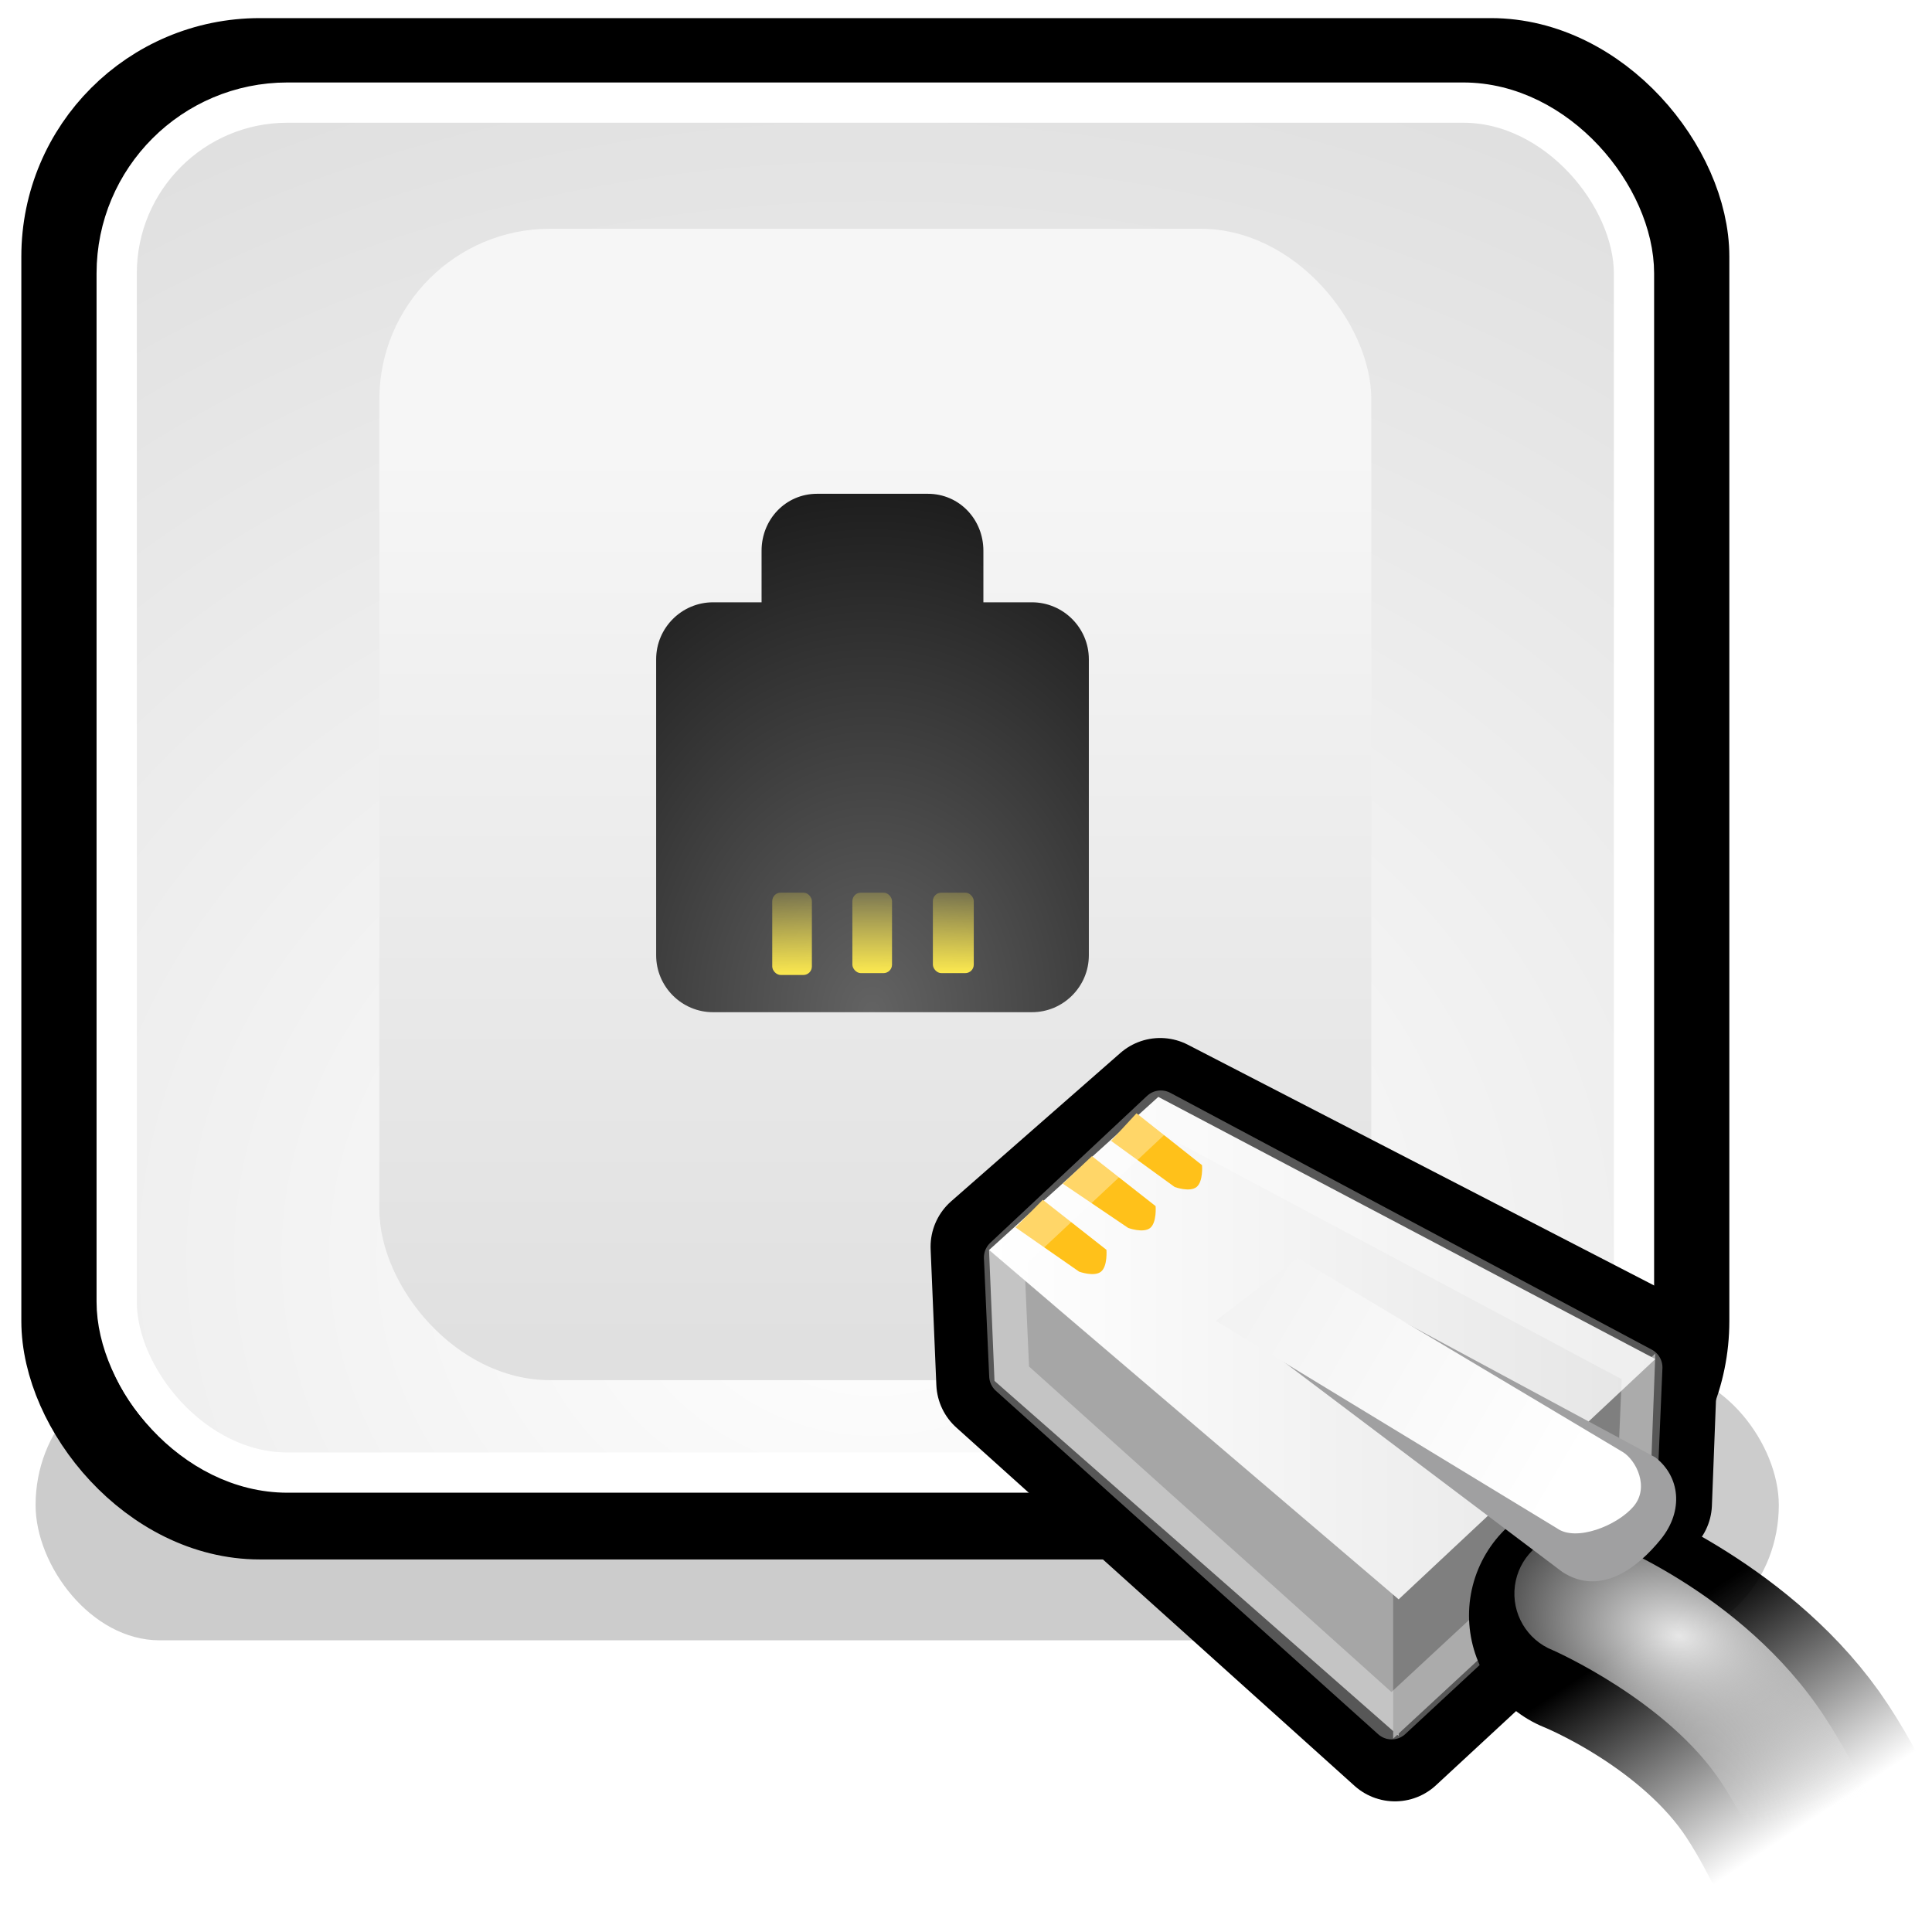 <?xml version="1.0" standalone="no"?>
<!--Created with Inkscape (http://www.inkscape.org/)-->
<svg xmlns="http://www.w3.org/2000/svg" xmlns:xlink="http://www.w3.org/1999/xlink" viewBox="0 0 48 48">
  <defs>
    <linearGradient id="i">
      <stop offset="0" stop-color="#000" stop-opacity="1"/>
      <stop offset="1" stop-color="#000" stop-opacity="0"/>
    </linearGradient>
    <linearGradient id="h">
      <stop offset="0" stop-color="#f3f3f3" stop-opacity="1"/>
      <stop offset="0" stop-color="#e7e7e7" stop-opacity="1"/>
      <stop offset="1" stop-color="#f0f0f0" stop-opacity="0"/>
    </linearGradient>
    <linearGradient id="g">
      <stop offset="0" stop-color="#fff" stop-opacity="1"/>
      <stop offset="1" stop-color="#e5e5e5" stop-opacity="1"/>
    </linearGradient>
    <linearGradient id="f">
      <stop offset="0" stop-color="#fce94f" stop-opacity="1"/>
      <stop offset="1" stop-color="#fce94f" stop-opacity="0"/>
    </linearGradient>
    <linearGradient id="e">
      <stop offset="0" stop-color="#636363" stop-opacity="1"/>
      <stop offset="1" stop-color="#000" stop-opacity="1"/>
    </linearGradient>
    <linearGradient id="d">
      <stop offset="0" stop-color="#f6f6f6" stop-opacity="1"/>
      <stop offset="1" stop-color="#e0e0e0" stop-opacity="1"/>
    </linearGradient>
    <linearGradient id="c">
      <stop offset="0" stop-color="#fff" stop-opacity="1"/>
      <stop offset="1" stop-color="#d1d1d1" stop-opacity="1"/>
    </linearGradient>
    <linearGradient id="a">
      <stop offset="0" stop-color="#fff" stop-opacity="1"/>
      <stop offset="1" stop-color="#dcdcdc" stop-opacity="1"/>
    </linearGradient>
    <linearGradient id="b">
      <stop offset="0" stop-color="#000" stop-opacity="1"/>
      <stop offset="1" stop-color="#000" stop-opacity="0"/>
    </linearGradient>
    <radialGradient gradientTransform="matrix(2.014,-1.396579e-32,0,1.687,-27.477,-29.303)" gradientUnits="userSpaceOnUse" r="20.531" fy="35.878" fx="24.446" cy="35.878" cx="24.446" id="j" xlink:href="#a"/>
    <radialGradient r="6.566" fy="44.565" fx="30.204" cy="44.565" cx="30.204" gradientTransform="matrix(1,0,0,0.338,-4.847256e-14,29.482)" gradientUnits="userSpaceOnUse" xlink:href="#b"/>
    <linearGradient gradientTransform="matrix(1.062,0,0,0.838,-4.213,0.342)" gradientUnits="userSpaceOnUse" y2="38.947" x2="31.799" y1="8.947" x1="20.092" xlink:href="#c"/>
    <linearGradient gradientTransform="matrix(1,0,0,0.838,-2.698,0.342)" gradientUnits="userSpaceOnUse" y2="39.447" x2="24.446" y1="12.947" x1="24.446" id="k" xlink:href="#d"/>
    <radialGradient r="4.75" fy="27.75" fx="25" cy="27.75" cx="25" gradientTransform="matrix(3.07,2.727143e-15,-3.444813e-15,3.879,-55.085,-82.481)" gradientUnits="userSpaceOnUse" id="l" xlink:href="#e"/>
    <linearGradient y2="27.375" x2="21.5" y1="30" x1="21.5" gradientTransform="matrix(1.016,0,0,1,1.836,-5.823)" gradientUnits="userSpaceOnUse" id="o" xlink:href="#f"/>
    <linearGradient y2="27.375" x2="21.5" y1="30" x1="21.5" gradientTransform="matrix(0.985,0,0,1,0.492,-5.823)" gradientUnits="userSpaceOnUse" id="n" xlink:href="#f"/>
    <linearGradient y2="27.375" x2="21.5" y1="30" x1="21.5" gradientTransform="matrix(0.985,0,0,1.023,-1.499,-6.462)" gradientUnits="userSpaceOnUse" id="m" xlink:href="#f"/>
    <radialGradient r="6.566" fy="44.565" fx="30.204" cy="44.565" cx="30.204" gradientTransform="matrix(1,2.800631e-16,-1.044922e-16,0.338,-4.468924e-14,29.482)" gradientUnits="userSpaceOnUse" xlink:href="#b"/>
    <linearGradient xlink:href="#g" id="s" gradientUnits="userSpaceOnUse" gradientTransform="matrix(0.756,0,0,0.756,-25.022,17.276)" x1="84.999" y1="25.21" x2="62.591" y2="12.022"/>
    <radialGradient xlink:href="#h" id="r" gradientUnits="userSpaceOnUse" gradientTransform="matrix(0.924,0.248,-0.167,0.621,-33.654,-1.097)" cx="87.409" cy="32.312" fx="87.409" fy="32.312" r="7.006"/>
    <linearGradient xlink:href="#i" id="q" gradientUnits="userSpaceOnUse" gradientTransform="matrix(0.756,0,0,0.756,-24.315,17.983)" x1="87.113" y1="29.317" x2="91.595" y2="36.094"/>
    <linearGradient xlink:href="#g" id="p" gradientUnits="userSpaceOnUse" gradientTransform="matrix(0.756,0,0,0.756,-25.022,17.276)" x1="65.624" y1="21.46" x2="87.529" y2="21.46"/>
  </defs>
  <rect style="marker:none" width="43.31" height="6.718" x="0.884" y="34.035" rx="3.082" ry="3.359" opacity=".2" color="#000" fill="#000" fill-opacity="1" fill-rule="evenodd" stroke="none" stroke-width="1" stroke-linecap="round" stroke-linejoin="round" marker-start="none" marker-mid="none" marker-end="none" stroke-miterlimit="4" stroke-dasharray="none" stroke-dashoffset="0" stroke-opacity="1" visibility="visible" display="inline" overflow="visible"/>
  <rect ry="4.924" rx="4.924" y="1.45" x="1.53" height="36.294" width="40.435" style="marker:none" opacity="1" color="#000" fill="url(#j)" fill-opacity="1" fill-rule="evenodd" stroke="#000" stroke-width="2" stroke-linecap="butt" stroke-linejoin="bevel" marker-start="none" marker-mid="none" marker-end="none" stroke-miterlimit="10" stroke-dasharray="none" stroke-dashoffset="0" stroke-opacity="1" visibility="visible" display="inline" overflow="visible"/>
  <rect style="marker:none" width="37.697" height="34.037" x="2.899" y="2.549" rx="4.243" ry="4.243" opacity="1" color="#000" fill="none" fill-opacity="1" fill-rule="evenodd" stroke="#fff" stroke-width="1" stroke-linecap="butt" stroke-linejoin="bevel" marker-start="none" marker-mid="none" marker-end="none" stroke-miterlimit="10" stroke-dasharray="none" stroke-dashoffset="0" stroke-opacity="1" visibility="visible" display="inline" overflow="visible"/>
  <rect ry="4.243" rx="4.243" y="5.683" x="9.425" height="28.607" width="24.645" style="marker:none" opacity="1" color="#000" fill="url(#k)" fill-opacity="1" fill-rule="evenodd" stroke="url(#linearGradient11600)" stroke-width="1" stroke-linecap="butt" stroke-linejoin="bevel" marker-start="none" marker-mid="none" marker-end="none" stroke-miterlimit="10" stroke-dasharray="none" stroke-dashoffset="0" stroke-opacity="1" visibility="visible" display="inline" overflow="visible"/>
  <path d="M 20.3,12.268 C 19.521,12.268 18.921,12.903 18.921,13.682 L 18.921,14.964 L 17.716,14.964 C 16.937,14.964 16.302,15.599 16.302,16.378 L 16.302,23.734 C 16.302,24.513 16.937,25.148 17.716,25.148 L 25.637,25.148 C 26.416,25.148 27.052,24.513 27.052,23.734 L 27.052,16.378 C 27.052,15.599 26.416,14.964 25.637,14.964 L 24.432,14.964 L 24.432,13.682 C 24.432,12.903 23.832,12.268 23.053,12.268 L 20.3,12.268 z " style="marker:none" opacity="1" color="#000" fill="url(#l)" fill-opacity="1" fill-rule="evenodd" stroke="none" stroke-width="1" stroke-linecap="butt" stroke-linejoin="bevel" marker-start="none" marker-mid="none" marker-end="none" stroke-miterlimit="10" stroke-dasharray="none" stroke-dashoffset="0" stroke-opacity="1" visibility="visible" display="inline" overflow="visible"/>
  <rect ry="0.211" rx="0.211" y="22.177" x="19.186" height="2.046" width="0.985" style="marker:none" opacity="1" color="#000" fill="url(#m)" fill-opacity="1" fill-rule="evenodd" stroke="none" stroke-width="1" stroke-linecap="butt" stroke-linejoin="bevel" marker-start="none" marker-mid="none" marker-end="none" stroke-miterlimit="10" stroke-dasharray="none" stroke-dashoffset="0" stroke-opacity="1" visibility="visible" display="inline" overflow="visible"/>
  <rect style="marker:none" width="0.985" height="2" x="21.177" y="22.177" rx="0.211" ry="0.211" opacity="1" color="#000" fill="url(#n)" fill-opacity="1" fill-rule="evenodd" stroke="none" stroke-width="1" stroke-linecap="butt" stroke-linejoin="bevel" marker-start="none" marker-mid="none" marker-end="none" stroke-miterlimit="10" stroke-dasharray="none" stroke-dashoffset="0" stroke-opacity="1" visibility="visible" display="inline" overflow="visible"/>
  <rect ry="0.211" rx="0.211" y="22.177" x="23.177" height="2" width="1.016" style="marker:none" opacity="1" color="#000" fill="url(#o)" fill-opacity="1" fill-rule="evenodd" stroke="none" stroke-width="1" stroke-linecap="butt" stroke-linejoin="bevel" marker-start="none" marker-mid="none" marker-end="none" stroke-miterlimit="10" stroke-dasharray="none" stroke-dashoffset="0" stroke-opacity="1" visibility="visible" display="inline" overflow="visible"/>
  <path d="M 28.824,27.289 L 24.62,30.974 L 24.762,34.351 L 34.657,43.254 L 41.033,37.35 L 41.175,33.666 L 28.824,27.289 z " style="marker:none" opacity="1" color="#000" fill="#484848" fill-opacity="1" fill-rule="evenodd" stroke="#000" stroke-width="3" stroke-linecap="round" stroke-linejoin="round" marker-start="none" marker-mid="none" marker-end="none" stroke-miterlimit="10" stroke-dasharray="none" stroke-dashoffset="0" stroke-opacity="1" visibility="visible" display="inline" overflow="visible"/>
  <path d="M 24.572,31.051 L 24.708,34.308 L 34.749,43.128 L 34.613,39.6 L 24.572,31.051 z " style="marker:none" opacity="1" color="#000" fill="#a6a6a6" fill-opacity="1" fill-rule="evenodd" stroke="none" stroke-width="1" stroke-linecap="butt" stroke-linejoin="bevel" marker-start="none" marker-mid="none" marker-end="none" stroke-miterlimit="10" stroke-dasharray="none" stroke-dashoffset="0" stroke-opacity="1" visibility="visible" display="inline" overflow="visible"/>
  <path d="M 34.613,39.6 L 34.613,43.196 L 40.99,37.293 L 41.126,33.629 L 34.613,39.6 z " style="marker:none" opacity="1" color="#000" fill="#7f7f7f" fill-opacity="1" fill-rule="evenodd" stroke="none" stroke-width="1" stroke-linecap="butt" stroke-linejoin="bevel" marker-start="none" marker-mid="none" marker-end="none" stroke-miterlimit="10" stroke-dasharray="none" stroke-dashoffset="0" stroke-opacity="1" visibility="visible" display="inline" overflow="visible"/>
  <path d="M 24.572,31.057 L 34.749,39.735 L 41.126,33.765 L 28.778,27.252 L 24.572,31.057 z " style="marker:none" opacity="1" color="#000" fill="url(#p)" fill-opacity="1" fill-rule="evenodd" stroke="none" stroke-width="1" stroke-linecap="butt" stroke-linejoin="bevel" marker-start="none" marker-mid="none" marker-end="none" stroke-miterlimit="10" stroke-dasharray="none" stroke-dashoffset="0" stroke-opacity="1" visibility="visible" display="inline" overflow="visible"/>
  <path d="M 25.23,30.494 L 26.811,31.594 C 26.811,31.594 27.184,31.73 27.354,31.594 C 27.523,31.458 27.489,31.051 27.489,31.051 L 25.908,29.809 L 25.23,30.494 z " style="marker:none" opacity="1" color="#000" fill="#ffc11a" fill-opacity="1" fill-rule="evenodd" stroke="none" stroke-width="1" stroke-linecap="butt" stroke-linejoin="bevel" marker-start="none" marker-mid="none" marker-end="none" stroke-miterlimit="10" stroke-dasharray="none" stroke-dashoffset="0" stroke-opacity="1" visibility="visible" display="inline" overflow="visible"/>
  <path style="marker:none" d="M 26.404,29.408 L 28.032,30.509 C 28.032,30.509 28.405,30.644 28.575,30.509 C 28.744,30.373 28.711,29.966 28.711,29.966 L 27.129,28.724 L 26.404,29.408 z " opacity="1" color="#000" fill="#ffc11a" fill-opacity="1" fill-rule="evenodd" stroke="none" stroke-width="1" stroke-linecap="butt" stroke-linejoin="bevel" marker-start="none" marker-mid="none" marker-end="none" stroke-miterlimit="10" stroke-dasharray="none" stroke-dashoffset="0" stroke-opacity="1" visibility="visible" display="inline" overflow="visible"/>
  <path d="M 27.604,28.344 L 29.185,29.491 C 29.185,29.491 29.559,29.627 29.728,29.491 C 29.898,29.355 29.864,28.948 29.864,28.948 L 28.236,27.659 L 27.604,28.344 z " style="marker:none" opacity="1" color="#000" fill="#ffc11a" fill-opacity="1" fill-rule="evenodd" stroke="none" stroke-width="1" stroke-linecap="butt" stroke-linejoin="bevel" marker-start="none" marker-mid="none" marker-end="none" stroke-miterlimit="10" stroke-dasharray="none" stroke-dashoffset="0" stroke-opacity="1" visibility="visible" display="inline" overflow="visible"/>
  <path style="marker:none" d="M 28.84,27.592 L 24.945,31.242 L 25.076,34.182 L 34.575,42.715 L 40.672,37.056 L 40.803,33.973 L 28.84,27.592 z " opacity=".342" color="#000" fill="none" fill-opacity="1" fill-rule="evenodd" stroke="#fff" stroke-width="1" stroke-linecap="round" stroke-linejoin="round" marker-start="none" marker-mid="none" marker-end="none" stroke-miterlimit="10" stroke-dasharray="none" stroke-dashoffset="0" stroke-opacity="1" visibility="visible" display="inline" overflow="visible"/>
  <path d="M 39.497,40.135 C 39.497,40.135 42.709,41.411 44.409,44.008 C 46.11,46.606 47.054,50.385 47.054,50.385" style="marker:none" opacity="1" color="#000" fill="none" fill-opacity="1" fill-rule="evenodd" stroke="url(#q)" stroke-width="6" stroke-linecap="round" stroke-linejoin="bevel" marker-start="none" marker-mid="none" marker-end="none" stroke-miterlimit="10" stroke-dasharray="none" stroke-dashoffset="0" stroke-opacity="1" visibility="visible" display="inline" overflow="visible"/>
  <path d="M 38.954,38.094 C 38.269,38.177 37.726,38.714 37.637,39.399 C 37.548,40.084 37.935,40.743 38.577,40.998 C 38.577,40.998 41.433,42.247 42.78,44.305 C 44.253,46.555 45.236,50.232 45.236,50.232 C 45.445,51.041 46.27,51.527 47.079,51.319 C 47.887,51.11 48.374,50.285 48.165,49.477 C 48.165,49.477 47.259,45.597 45.331,42.651 C 43.277,39.514 39.71,38.212 39.71,38.212 C 39.473,38.108 39.212,38.067 38.954,38.094 z " style="marker:none" opacity="1" color="#000" fill="url(#r)" fill-opacity="1" fill-rule="evenodd" stroke="none" stroke-width="4" stroke-linecap="round" stroke-linejoin="bevel" marker-start="none" marker-mid="none" marker-end="none" stroke-miterlimit="10" stroke-dasharray="none" stroke-dashoffset="0" stroke-opacity="1" visibility="visible" display="inline" overflow="visible"/>
  <path style="marker:none" d="M 30.542,32.815 L 38.819,39.057 C 39.769,39.668 40.685,38.955 41.262,38.243 C 41.839,37.53 41.737,36.682 41.126,36.208 L 32.306,31.458 L 30.542,32.815 z " opacity="1" color="#000" fill="#a0a0a1" fill-opacity="1" fill-rule="evenodd" stroke="none" stroke-width="1" stroke-linecap="butt" stroke-linejoin="bevel" marker-start="none" marker-mid="none" marker-end="none" stroke-miterlimit="10" stroke-dasharray="none" stroke-dashoffset="0" stroke-opacity="1" visibility="visible" display="inline" overflow="visible"/>
  <path d="M 30.203,32.815 L 38.684,37.971 C 39.159,38.311 40.176,37.904 40.583,37.429 C 40.99,36.954 40.651,36.275 40.312,36.072 L 32.238,31.255 L 30.203,32.815 z " style="marker:none" opacity="1" color="#000" fill="url(#s)" fill-opacity="1" fill-rule="evenodd" stroke="none" stroke-width="1" stroke-linecap="butt" stroke-linejoin="bevel" marker-start="none" marker-mid="none" marker-end="none" stroke-miterlimit="10" stroke-dasharray="none" stroke-dashoffset="0" stroke-opacity="1" visibility="visible" display="inline" overflow="visible"/>
</svg>
